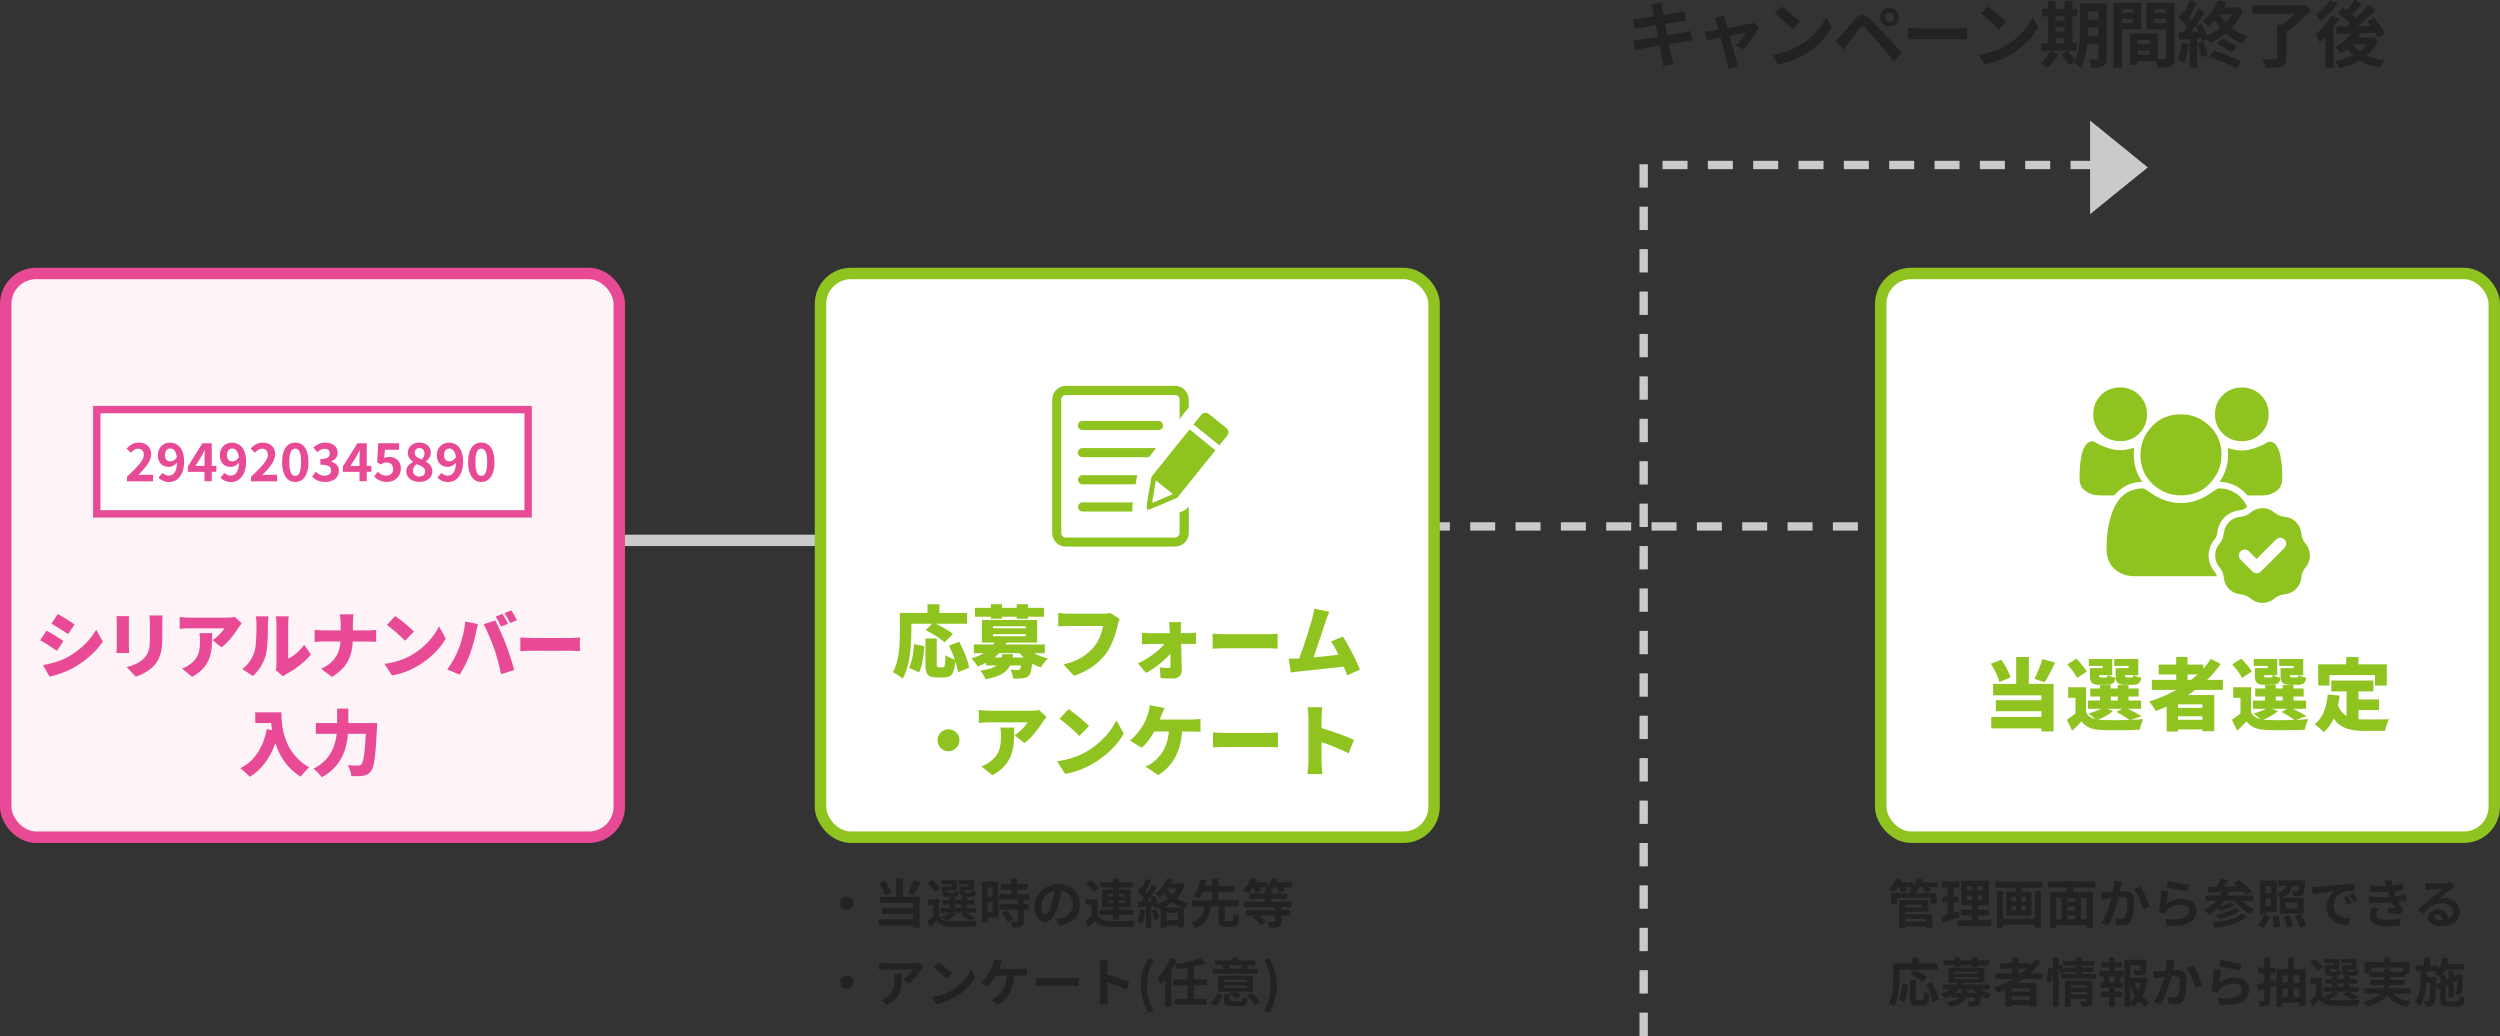 <?xml version="1.0" encoding="UTF-8"?>
<svg id="_レイヤー_2" data-name="レイヤー 2" xmlns="http://www.w3.org/2000/svg" viewBox="0 0 379.95 157.45">
  <rect x="0" y="0" width="379.95" height="157.45" fill="#333333" stroke="none"/>
  <defs>
    <style>
      .cls-1, .cls-2 {
        stroke: #e84a95;
      }

      .cls-1, .cls-2, .cls-3 {
        stroke-miterlimit: 10;
      }

      .cls-1, .cls-3 {
        fill: none;
        stroke-width: 1.74px;
      }

      .cls-4 {
        fill: #c9caca;
      }

      .cls-5, .cls-2, .cls-6 {
        fill: #fff;
      }

      .cls-7, .cls-8 {
        fill: #8fc320;
      }

      .cls-8, .cls-6 {
        fill-rule: evenodd;
      }

      .cls-9 {
        fill: #e84a95;
      }

      .cls-10 {
        fill: #fef4f8;
      }

      .cls-2 {
        stroke-width: 1.12px;
      }

      .cls-3 {
        stroke: #8fc320;
      }

      .cls-11 {
        fill: #222;
      }

      .cls-6 {
        stroke: #fff;
        stroke-linecap: round;
        stroke-linejoin: round;
        stroke-width: 2px;
      }
    </style>
  </defs>
  <g id="_レイヤー_1-2" data-name="レイヤー 1">
    <g>
      <path class="cls-4" d="M354.35,79.37h3.8v1.27h-3.8v-1.27Z"/>
      <path class="cls-4" d="M347.46,79.37h3.8v1.27h-3.8v-1.27Z"/>
      <path class="cls-4" d="M340.57,79.37h3.8v1.27h-3.8v-1.27Z"/>
      <path class="cls-4" d="M333.68,79.37h3.8v1.27h-3.8v-1.27Z"/>
      <path class="cls-4" d="M326.79,79.37h3.8v1.27h-3.8v-1.27Z"/>
      <path class="cls-4" d="M319.9,79.37h3.8v1.27h-3.8v-1.27Z"/>
      <path class="cls-4" d="M313.01,79.37h3.8v1.27h-3.8v-1.27Z"/>
      <path class="cls-4" d="M306.12,79.37h3.8v1.27h-3.8v-1.27Z"/>
      <path class="cls-4" d="M299.23,79.37h3.8v1.27h-3.8v-1.27Z"/>
      <path class="cls-4" d="M292.34,79.37h3.8v1.27h-3.8v-1.27Z"/>
      <path class="cls-4" d="M285.45,79.37h3.8v1.27h-3.8v-1.27Z"/>
      <path class="cls-4" d="M278.56,79.37h3.8v1.27h-3.8v-1.27Z"/>
      <path class="cls-4" d="M271.67,79.37h3.8v1.27h-3.8v-1.27Z"/>
      <path class="cls-4" d="M264.78,79.37h3.8v1.27h-3.8v-1.27Z"/>
      <path class="cls-4" d="M257.89,79.37h3.8v1.27h-3.8v-1.27Z"/>
      <path class="cls-4" d="M251,79.37h3.8v1.27h-3.8v-1.27Z"/>
      <path class="cls-4" d="M244.11,79.37h3.8v1.27h-3.8v-1.27Z"/>
      <path class="cls-4" d="M237.22,79.37h3.8v1.27h-3.8v-1.27Z"/>
      <path class="cls-4" d="M230.33,79.37h3.8v1.27h-3.8v-1.27Z"/>
      <path class="cls-4" d="M223.44,79.37h3.8v1.27h-3.8v-1.27Z"/>
      <path class="cls-4" d="M216.55,79.37h3.8v1.27h-3.8v-1.27Z"/>
    </g>
    <g>
      <path class="cls-4" d="M314.68,24.44h3.8v1.27h-3.8v-1.27Z"/>
      <path class="cls-4" d="M307.79,24.44h3.8v1.27h-3.8v-1.27Z"/>
      <path class="cls-4" d="M300.9,24.44h3.8v1.27h-3.8v-1.27Z"/>
      <path class="cls-4" d="M294.01,24.44h3.8v1.27h-3.8v-1.27Z"/>
      <path class="cls-4" d="M287.12,24.44h3.8v1.27h-3.8v-1.27Z"/>
      <path class="cls-4" d="M280.23,24.44h3.8v1.27h-3.8v-1.27Z"/>
      <path class="cls-4" d="M273.34,24.44h3.8v1.27h-3.8v-1.27Z"/>
      <path class="cls-4" d="M266.45,24.44h3.8v1.27h-3.8v-1.27Z"/>
      <path class="cls-4" d="M259.56,24.44h3.8v1.27h-3.8v-1.27Z"/>
      <path class="cls-4" d="M252.67,24.44h3.8v1.27h-3.8v-1.27Z"/>
    </g>
    <g>
      <path class="cls-4" d="M249.17,28.51v-3.55h1.27v3.55h-1.27Z"/>
      <path class="cls-4" d="M249.17,34.96v-3.55h1.27v3.55h-1.27Z"/>
      <path class="cls-4" d="M249.17,41.41v-3.55h1.27v3.55h-1.27Z"/>
      <path class="cls-4" d="M249.17,47.86v-3.55h1.27v3.55h-1.27Z"/>
      <path class="cls-4" d="M249.17,54.3v-3.55h1.27v3.55h-1.27Z"/>
      <path class="cls-4" d="M249.17,60.75v-3.55h1.27v3.55h-1.27Z"/>
      <path class="cls-4" d="M249.17,67.2v-3.55h1.27v3.55h-1.27Z"/>
      <path class="cls-4" d="M249.17,73.64v-3.55h1.27v3.55h-1.27Z"/>
      <path class="cls-4" d="M249.17,80.09v-3.55h1.27v3.55h-1.27Z"/>
      <path class="cls-4" d="M249.17,86.54v-3.55h1.27v3.55h-1.27Z"/>
      <path class="cls-4" d="M249.17,92.98v-3.55h1.27v3.55h-1.27Z"/>
      <path class="cls-4" d="M249.17,99.43v-3.55h1.27v3.55h-1.27Z"/>
      <path class="cls-4" d="M249.17,105.88v-3.55h1.27v3.55h-1.27Z"/>
      <path class="cls-4" d="M249.17,112.32v-3.55h1.27v3.55h-1.27Z"/>
      <path class="cls-4" d="M249.17,118.77v-3.55h1.27v3.55h-1.27Z"/>
      <path class="cls-4" d="M249.17,125.22v-3.55h1.27v3.55h-1.27Z"/>
      <path class="cls-4" d="M249.17,131.67v-3.55h1.27v3.55h-1.27Z"/>
      <path class="cls-4" d="M249.17,138.11v-3.55h1.27v3.55h-1.27Z"/>
      <path class="cls-4" d="M249.17,144.56v-3.55h1.27v3.55h-1.27Z"/>
      <path class="cls-4" d="M249.17,151v-3.55h1.27v3.55h-1.27Z"/>
      <path class="cls-4" d="M249.17,157.45v-3.55h1.27v3.55h-1.27Z"/>
    </g>
    <rect class="cls-4" x="116.9" y="42.38" width="1.73" height="79.5" transform="translate(199.89 -35.64) rotate(90)"/>
    <polygon class="cls-4" points="326.42 25.44 317.65 18.32 317.65 32.55 326.42 25.44"/>
    <g>
      <path class="cls-11" d="M129.72,137.26c0,.56-.46,1.02-1.02,1.02s-1.02-.46-1.02-1.02.46-1.02,1.02-1.02,1.02.46,1.02,1.02Z"/>
      <path class="cls-11" d="M134.5,136.02c-.15-.5-.54-1.28-.94-1.84l.87-.34c.42.55.81,1.29.98,1.8l-.92.38ZM137.23,136.29h2.54v4.71h-1.02v-.33h-5.18v-.94h5.18v-.83h-4.73v-.92h4.73v-.74h-5v-.95h2.42v-2.77h1.05v2.77ZM139.91,134.08c-.35.71-.76,1.47-1.1,1.97l-.83-.29c.31-.55.68-1.38.87-2l1.06.31Z"/>
      <path class="cls-11" d="M145.4,138.95c-.4.38-1.07.74-1.61.97.2.05.42.07.66.08.98.05,2.94.02,4.06-.07-.1.22-.24.63-.28.89-1.02.06-2.78.07-3.78.02-.96-.04-1.62-.27-2.1-.9-.3.32-.62.63-1,.98l-.45-.9c.29-.21.64-.47.94-.74v-1.77h-.82v-.87h1.7v2.56c.22.38.57.61,1.03.72-.16-.16-.48-.43-.67-.56.52-.16,1.08-.38,1.42-.64h-1.52v-.7h1.3v-.53h-1.07v-.7h1.07v-.42h.88v.42h.93v-.42h.9v.42h1.1v.7h-1.1v.53h1.34v.7h-1.56c.55.26,1.18.61,1.54.86l-.97.35c-.3-.25-.86-.62-1.39-.87l.61-.34h-1.86l.7.24ZM142.03,135.56c-.18-.39-.66-.97-1.06-1.37l.75-.48c.42.38.92.92,1.12,1.32l-.81.53ZM144.6,134.37h-1.51v-.6h2.31v1.54h-1.42v.17c0,.17.03.2.24.2h.62c.16,0,.19-.05.22-.31.14.1.44.2.66.24-.08.54-.3.7-.78.7h-.84c-.7,0-.9-.18-.9-.82v-.78h1.4v-.34ZM145.16,138h.93v-.53h-.93v.53ZM147.22,134.37h-1.55v-.6h2.36v1.54h-1.43v.16c0,.18.04.21.24.21h.65c.16,0,.19-.05.22-.32.14.1.46.2.66.24-.08.55-.29.7-.79.7h-.86c-.72,0-.9-.18-.9-.82v-.78h1.4v-.34Z"/>
      <path class="cls-11" d="M151.72,139.45h-1.62v.7h-.88v-6.14h2.5v5.44ZM150.1,134.86v1.41h.74v-1.41h-.74ZM150.84,138.6v-1.5h-.74v1.5h.74ZM155.6,136.73v.69h.77v.82h-.77v1.74c0,.46-.09.7-.4.84-.31.14-.74.16-1.34.16-.03-.26-.18-.64-.3-.9.38.02.83.02.95.02.13,0,.17-.03.17-.14v-1.72h-2.81v-.82h2.81v-.69h-2.82v-.83h1.81v-.7h-1.54v-.83h1.54v-.84h.94v.84h1.6v.83h-1.6v.7h1.82v.83h-.82ZM152.96,138.34c.37.39.8.92.97,1.31l-.82.47c-.14-.37-.55-.94-.91-1.34l.76-.44Z"/>
      <path class="cls-11" d="M161.07,140.68l-.6-.95c.3-.03.53-.08.74-.13,1.02-.24,1.82-.98,1.82-2.14,0-1.1-.6-1.93-1.68-2.11-.11.68-.25,1.42-.48,2.17-.48,1.62-1.17,2.61-2.04,2.61s-1.62-.97-1.62-2.33c0-1.85,1.6-3.42,3.67-3.42s3.23,1.38,3.23,3.12-1.03,2.88-3.05,3.19ZM158.87,138.88c.34,0,.65-.5.98-1.58.18-.59.34-1.27.42-1.93-1.32.27-2.03,1.44-2.03,2.32,0,.81.32,1.2.63,1.2Z"/>
      <path class="cls-11" d="M166.83,139.18c.31.54.87.76,1.69.79.96.04,2.85.02,3.95-.07-.11.22-.25.66-.3.93-.99.05-2.69.06-3.66.02-.95-.04-1.59-.27-2.07-.89-.32.31-.65.62-1.06.96l-.45-.94c.31-.2.67-.46.99-.74v-1.74h-.9v-.87h1.8v2.55ZM166.26,135.6c-.22-.39-.75-.94-1.2-1.33l.73-.54c.45.36,1,.89,1.26,1.27l-.78.6ZM169.17,139.04h-2.09v-.78h2.09v-.35h-1.67v-2.72h1.67v-.33h-1.99v-.77h1.99v-.57h.93v.57h2.09v.77h-2.09v.33h1.74v2.72h-1.74v.35h2.19v.78h-2.19v.74h-.93v-.74ZM168.36,136.25h.81v-.38h-.81v.38ZM169.17,137.26v-.4h-.81v.4h.81ZM170.1,135.86v.38h.83v-.38h-.83ZM170.93,136.86h-.83v.4h.83v-.4Z"/>
      <path class="cls-11" d="M174.05,138.34c-.08.75-.25,1.55-.48,2.06-.17-.1-.52-.27-.73-.34.23-.47.36-1.18.42-1.85l.78.14ZM180.09,134.52c-.3.76-.72,1.42-1.23,1.98.53.36,1.12.66,1.72.86-.21.17-.47.53-.61.76h-.02s0,2.85,0,2.85h-.93v-.3h-1.74v.33h-.88v-2.81l-.14.06c-.05-.1-.14-.25-.25-.38l-.53.24c-.02-.12-.06-.26-.1-.4l-.41.03v3.27h-.82v-3.21l-1.16.07-.08-.82.58-.02c.12-.15.25-.33.38-.51-.23-.34-.62-.77-.94-1.09l.46-.65c.06.05.12.1.18.16.22-.44.45-.97.58-1.39l.82.3c-.29.54-.61,1.16-.9,1.61.1.11.19.22.27.32.27-.45.53-.9.71-1.29l.78.36c-.44.7-.99,1.5-1.5,2.15l.77-.03c-.09-.2-.18-.4-.28-.58l.63-.26c.22.39.44.86.58,1.25.54-.22,1.05-.5,1.5-.84-.23-.24-.46-.48-.66-.74-.2.22-.42.42-.66.62-.14-.19-.44-.5-.64-.62.88-.65,1.46-1.5,1.74-2.25l.93.14c-.08.18-.17.38-.27.56h1.38l.14-.04.59.32ZM175.68,138.14c.2.46.41,1.04.5,1.44l-.7.26c-.07-.4-.28-1.02-.46-1.49l.67-.21ZM179.56,137.93c-.47-.22-.93-.5-1.35-.83-.39.33-.82.61-1.25.83h2.61ZM179.03,139.85v-1.1h-1.74v1.1h1.74ZM177.43,135.13c.2.29.46.57.75.83.26-.28.5-.59.69-.92h-1.38l-.06.09Z"/>
      <path class="cls-11" d="M187.15,139.98c.24,0,.29-.15.32-1.09.19.16.61.32.86.38-.1,1.26-.35,1.61-1.1,1.61h-.93c-.9,0-1.1-.3-1.1-1.2v-1.94h-1.17c-.18,1.42-.58,2.61-2.42,3.31-.11-.26-.38-.64-.59-.84,1.59-.52,1.9-1.42,2.02-2.47h-1.89v-.92h3.06v-1.29h-1.38c-.18.41-.39.79-.62,1.09-.22-.14-.62-.33-.84-.42.52-.66.9-1.73,1.06-2.55l.98.19c-.07.25-.15.5-.24.78h1.03v-1.08h.97v1.08h2.46v.91h-2.46v1.29h3.08v.92h-2.09v1.94c0,.26.04.3.29.3h.7Z"/>
      <path class="cls-11" d="M194.75,137.86v.48h1.35v.8h-1.35v.86c0,.47-.1.7-.44.84-.33.14-.79.14-1.38.14-.06-.27-.22-.64-.34-.89.41.02.89.02,1.02.02s.17-.03.17-.13v-.85h-2.38c.38.29.77.65.97.93l-.74.59c-.22-.36-.74-.86-1.21-1.2l.42-.32h-1.47v-.8h4.4v-.48h-4.7v-.81h3.13v-.46h-2.32v-.78h2.32v-.38h.48c-.17-.1-.34-.22-.46-.28.1-.08.2-.18.29-.27h-1.07c.1.18.19.37.24.5l-.82.34c-.06-.22-.22-.55-.37-.84h-.08c-.24.35-.5.66-.74.91-.18-.15-.58-.42-.79-.53.52-.43.99-1.12,1.27-1.8l.91.24c-.06.14-.12.26-.19.4h1.75v.65c.32-.37.58-.83.74-1.29l.91.23c-.04.13-.1.27-.17.41h2.21v.78h-1.33c.13.18.24.37.3.5l-.82.34c-.09-.22-.29-.56-.5-.85h-.31c-.15.23-.3.44-.47.62v.32h2.42v.78h-2.42v.46h3.16v.81h-1.59Z"/>
      <path class="cls-11" d="M129.72,149.26c0,.56-.46,1.02-1.02,1.02s-1.02-.46-1.02-1.02.46-1.02,1.02-1.02,1.02.46,1.02,1.02Z"/>
      <path class="cls-11" d="M140.03,147.3c-.38.62-1.14,1.63-1.92,2.19l-.83-.66c.64-.39,1.26-1.09,1.47-1.49h-4.17c-.34,0-.6.02-.98.06v-1.11c.3.05.64.08.98.08h4.31c.22,0,.66-.02.82-.07l.63.59c-.09.1-.24.3-.31.42ZM134.86,152.75l-.94-.76c.26-.09.54-.22.84-.44,1.02-.7,1.21-1.55,1.21-2.86,0-.25-.02-.46-.06-.72h1.16c0,1.98-.04,3.61-2.21,4.78Z"/>
      <path class="cls-11" d="M144.69,150.5c1.37-.81,2.41-2.03,2.91-3.11l.62,1.13c-.61,1.08-1.67,2.18-2.96,2.96-.81.49-1.84.94-2.97,1.13l-.67-1.06c1.25-.18,2.29-.58,3.06-1.05ZM144.69,147.92l-.82.83c-.42-.45-1.42-1.32-2-1.73l.75-.8c.56.38,1.6,1.21,2.06,1.7Z"/>
      <path class="cls-11" d="M152.03,146.69c-.06.17-.14.38-.22.58h3.45c.21,0,.57,0,.83-.06v1.09c-.3-.03-.65-.03-.83-.03h-1.12c-.14,2.12-.98,3.55-2.42,4.46l-1.08-.73c.29-.11.57-.28.76-.44.84-.64,1.5-1.62,1.63-3.29h-1.69c-.32.58-.82,1.26-1.29,1.68l-1-.61c.57-.42,1.08-1.14,1.38-1.65.22-.37.37-.78.46-1.09.1-.26.15-.58.17-.82l1.24.25c-.1.2-.2.48-.26.65Z"/>
      <path class="cls-11" d="M158.72,148.65h4.29c.38,0,.73-.03.94-.05v1.25c-.19,0-.6-.04-.94-.04h-4.29c-.46,0-.99.02-1.29.04v-1.25c.29.02.87.05,1.29.05Z"/>
      <path class="cls-11" d="M167.21,146.93c0-.28-.02-.68-.08-.96h1.25c-.03.28-.07.63-.07.96v1.18c1.07.31,2.61.88,3.34,1.24l-.46,1.1c-.82-.43-2.02-.9-2.89-1.19v2.26c0,.23.04.79.07,1.12h-1.25c.05-.32.08-.8.08-1.12v-4.6Z"/>
      <path class="cls-11" d="M173.38,149.77c0-1.59.44-2.9,1.19-4.13l.74.31c-.67,1.17-.98,2.52-.98,3.82s.3,2.66.98,3.83l-.74.31c-.75-1.24-1.19-2.54-1.19-4.14Z"/>
      <path class="cls-11" d="M181.42,149.76v2.05h1.92v.91h-4.73v-.91h1.85v-2.05h-2.17v-.92h2.17v-1.78c-.56.1-1.13.17-1.66.23-.04-.23-.17-.57-.27-.79-.14.33-.31.65-.5.96v5.52h-.95v-4.09c-.22.27-.42.52-.65.74-.1-.23-.39-.76-.56-1,.8-.74,1.56-1.9,2-3.08l.94.29c-.09.22-.18.42-.28.64,1.44-.18,3.01-.49,4.01-.85l.7.8c-.54.18-1.16.34-1.81.46v1.95h2v.92h-2Z"/>
      <path class="cls-11" d="M183.96,152.33c.5-.31.86-.82,1.05-1.35l.8.28c-.22.61-.54,1.2-1.1,1.58l-.74-.5ZM191.19,147.97h-6.92v-.74h1.71c-.05-.17-.13-.37-.2-.54h.04s-1.16,0-1.16,0v-.74h2.58v-.42h.94v.42h2.58v.74h-1.13l.12.02c-.12.2-.23.38-.34.52h1.77v.74ZM188.47,152.15c.3,0,.34-.09.38-.66.18.13.56.26.81.3-.1.89-.36,1.11-1.1,1.11h-1.29c-1.01,0-1.26-.23-1.26-.99v-.84h.86l-.1-.04.33-.32h-2v-2.42h5.3v2.42h-2.6c.32.15.63.34.83.49l-.58.59c-.24-.22-.7-.5-1.13-.69v.8c0,.22.06.24.42.24h1.1ZM186.02,149.23h3.45v-.35h-3.45v.35ZM186.02,150.13h3.45v-.36h-3.45v.36ZM186.74,146.69c.08.18.15.38.19.52l-.1.02h1.78l-.11-.02c.07-.15.17-.35.23-.52h-1.98ZM190.17,150.88c.49.41,1.06.99,1.3,1.45l-.78.46c-.22-.42-.77-1.06-1.26-1.5l.74-.41Z"/>
      <path class="cls-11" d="M192.14,153.6c.67-1.17.98-2.51.98-3.83s-.3-2.66-.98-3.82l.73-.31c.76,1.23,1.2,2.54,1.2,4.13s-.44,2.9-1.2,4.14l-.73-.31Z"/>
    </g>
    <g>
      <path class="cls-11" d="M294.51,134.83h-1.32c.14.19.26.38.34.54l-.88.25c-.09-.21-.29-.52-.48-.78h-.46c-.14.18-.3.34-.44.49v.43h3.06v1.58h-.93v-.87h-5.09v.87h-.9v-1.58h2.94v-.56h.35c-.14-.08-.3-.15-.4-.2.06-.05.14-.1.2-.16h-.94c.11.19.21.38.26.53l-.86.24c-.06-.2-.21-.5-.37-.77h-.13c-.21.29-.43.56-.64.77-.18-.15-.56-.41-.78-.51.48-.4.94-1.02,1.17-1.62l.89.24c-.06.13-.12.26-.18.38h1.77v.54c.32-.33.59-.74.76-1.16l.9.22c-.06.14-.12.27-.19.41h2.32v.74ZM289.56,138.94h4.11v2.06h-.94v-.22h-3.17v.22h-.91v-4.21h4.41v1.78h-3.5v.37ZM289.56,137.48v.42h2.56v-.42h-2.56ZM289.56,139.64v.45h3.17v-.45h-3.17Z"/>
      <path class="cls-11" d="M297.86,139.4c-.88.31-1.84.62-2.61.86l-.22-.97c.28-.07.61-.16.98-.26v-1.88h-.81v-.87h.81v-1.41h-.88v-.89h2.64v.89h-.86v1.41h.72v.87h-.72v1.6c.26-.08.53-.16.78-.25l.16.9ZM302.61,139.88v.86h-5.14v-.86h2.21v-.76h-1.66v-.86h1.66v-.69h-1.6v-3.72h4.17v3.72h-1.61v.69h1.69v.86h-1.69v.76h1.97ZM298.93,135.34h.82v-.67h-.82v.67ZM298.93,136.77h.82v-.69h-.82v.69ZM301.35,134.67h-.79v.67h.79v-.67ZM301.35,136.09h-.79v.69h.79v-.69Z"/>
      <path class="cls-11" d="M310.41,134.01v.89h-3.13v.64h1.46v3.62h-3.81v-3.62h1.4v-.64h-3.07v-.89h7.16ZM309.25,135.42h.92v5.57h-.92v-.46h-4.83v.47h-.93v-5.57h.93v4.21h4.83v-4.21ZM305.7,136.98h.7v-.67h-.7v.67ZM305.7,138.38h.7v-.68h-.7v.68ZM307.91,136.31h-.7v.67h.7v-.67ZM307.91,137.7h-.7v.68h.7v-.68Z"/>
      <path class="cls-11" d="M315.25,134.88c-.07.25-.15.49-.22.72h3.04v5.4h-.97v-.41h-4.61v.41h-.92v-5.4h2.46c.05-.23.1-.48.13-.72h-2.92v-.9h7.2v.9h-3.19ZM312.49,139.72h.82v-3.24h-.82v3.24ZM315.39,136.48h-1.22v.55h1.22v-.55ZM315.39,137.77h-1.22v.61h1.22v-.61ZM314.17,139.72h1.22v-.59h-1.22v.59ZM317.11,136.48h-.86v3.24h.86v-3.24Z"/>
      <path class="cls-11" d="M322.38,134.65c-.06.24-.11.54-.17.82.26-.02.5-.03.67-.03.85,0,1.45.38,1.45,1.53,0,.94-.11,2.24-.46,2.93-.26.56-.71.74-1.31.74-.31,0-.69-.06-.96-.11l-.18-1.06c.31.09.77.17.98.17.26,0,.47-.08.6-.34.22-.46.32-1.42.32-2.21,0-.64-.27-.73-.78-.73-.13,0-.33.02-.55.03-.3,1.21-.9,3.11-1.63,4.29l-1.04-.42c.78-1.05,1.33-2.66,1.62-3.76-.29.03-.54.06-.69.08-.22.04-.65.1-.89.14l-.1-1.09c.29.02.56,0,.86,0,.25,0,.62-.03,1.03-.06.11-.61.18-1.19.17-1.7l1.19.12c-.05.21-.1.46-.14.66ZM326.68,137.71l-1.01.47c-.21-.89-.78-2.33-1.34-3.04l.95-.41c.5.69,1.17,2.21,1.41,2.97Z"/>
      <path class="cls-11" d="M329.25,137.34c.73-.53,1.52-.76,2.36-.76,1.4,0,2.21.86,2.21,1.83,0,1.46-1.15,2.57-4.48,2.29l-.3-1.05c2.4.33,3.67-.26,3.67-1.27,0-.52-.5-.9-1.19-.9-.9,0-1.72.34-2.22.94-.14.18-.22.3-.3.46l-.92-.23c.16-.78.34-2.35.4-3.34l1.07.15c-.1.44-.25,1.42-.3,1.87ZM332.7,134.49l-.24.98c-.81-.1-2.59-.48-3.21-.64l.26-.96c.76.24,2.5.54,3.2.62Z"/>
      <path class="cls-11" d="M340.73,136.89c.51.54,1.2,1.02,1.9,1.29-.21.18-.47.52-.62.75-.9-.43-1.77-1.19-2.36-2.04h-1.62c-.22.31-.45.61-.71.87.61-.16,1.25-.38,1.63-.62l.74.35c-.62.44-1.56.76-2.34.94-.09-.1-.21-.25-.33-.37-.42.37-.88.68-1.38.94-.14-.2-.49-.57-.7-.74.77-.32,1.42-.78,1.93-1.37h-1.65v-.8h2.21c.09-.16.17-.34.25-.51-.78.03-1.5.06-2.09.07l-.1-.85c.4,0,.86-.02,1.37-.02.27-.39.54-.87.71-1.25l1.05.26c-.22.32-.47.66-.71.97.71-.02,1.46-.04,2.21-.06-.19-.17-.38-.32-.57-.46l.75-.44c.66.48,1.51,1.19,1.93,1.7l-.82.49c-.12-.16-.28-.34-.47-.53-.74.03-1.5.06-2.21.09-.07.19-.15.38-.24.55h3.97v.8h-1.73ZM341.48,139.24c-1.04,1.06-2.81,1.53-4.83,1.77-.09-.24-.26-.57-.44-.78,1.85-.16,3.58-.55,4.43-1.38l.84.38ZM340.44,138.38c-.78.62-2.02,1.05-3.19,1.29-.1-.21-.31-.5-.5-.67,1.06-.18,2.31-.53,2.94-.98l.75.36Z"/>
      <path class="cls-11" d="M343.11,140.64c.33-.39.74-1.06.98-1.65l.92.26c-.26.61-.65,1.32-.98,1.79l-.92-.4ZM344.37,138.92h-.9v-5.08h2.54v1.97c.9-.25,1.22-.63,1.37-1.17h-1.14v-.83h4.12s0,.21-.02.32c-.06,1.09-.14,1.59-.32,1.79-.15.17-.34.23-.55.26-.2.02-.56.03-.92.02-.02-.24-.1-.55-.23-.76.3.02.57.03.7.03.11,0,.18-.02.24-.08.07-.07.12-.29.16-.74h-1.1c-.17.83-.55,1.42-1.62,1.8h3.42v2.38h-3.63v-2.32h-.02c-.08-.19-.27-.48-.46-.66v2.7h-1.65v.38ZM344.37,134.66v1.04h.78v-1.04h-.78ZM345.14,137.69v-1.16h-.78v1.16h.78ZM346.3,139.19c.1.53.2,1.21.21,1.63l-.93.14c0-.42-.06-1.13-.15-1.67l.88-.1ZM348,139.12c.2.51.4,1.18.47,1.62l-.95.19c-.05-.42-.23-1.12-.42-1.66l.9-.16ZM347.38,138.05h1.79v-.86h-1.79v.86ZM349.62,138.93c.33.51.74,1.21.93,1.67l-.92.39c-.16-.45-.54-1.18-.87-1.73l.86-.34Z"/>
      <path class="cls-11" d="M352.17,134.77c.67-.06,1.99-.18,3.45-.3.82-.07,1.69-.12,2.26-.14v1.02c-.42,0-1.11,0-1.54.11-.97.26-1.7,1.29-1.7,2.24,0,1.32,1.23,1.79,2.59,1.86l-.38,1.09c-1.68-.11-3.26-1.01-3.26-2.74,0-1.15.65-2.06,1.19-2.47-.75.08-2.38.26-3.31.46l-.1-1.1c.32,0,.63-.02.78-.04ZM357.39,137.23l-.61.27c-.2-.44-.37-.75-.62-1.11l.59-.25c.2.29.49.78.64,1.09ZM358.32,136.84l-.6.29c-.22-.43-.4-.73-.66-1.08l.58-.27c.2.28.5.75.67,1.06Z"/>
      <path class="cls-11" d="M363.16,136.3c-.04-.1-.07-.19-.1-.28-.06-.18-.11-.33-.16-.47-.75.04-1.69.02-2.69-.07l-.06-.92c.95.11,1.77.14,2.5.12-.08-.26-.16-.51-.26-.79l1.07-.12c.04.29.09.57.14.84.55-.07,1.06-.18,1.58-.34l.13.92c-.44.12-.94.22-1.47.3.04.13.08.26.12.38.04.11.09.23.14.36.66-.08,1.13-.22,1.53-.32l.16.94c-.37.1-.8.18-1.28.25.14.26.27.5.42.71.1.15.22.27.36.41l-.49.74c-.45-.09-1.31-.19-1.9-.26l.08-.76c.34.03.77.07,1.01.1-.17-.28-.32-.56-.45-.83-.98.06-2.27.06-3.48,0l-.06-.94c1.19.11,2.27.12,3.16.06ZM361.18,138.98c0,.59.56.83,1.62.83.76,0,1.44-.06,2.01-.18l-.06,1.02c-.56.1-1.29.15-1.94.15-1.6,0-2.59-.47-2.61-1.62-.02-.51.16-.9.34-1.29l.99.19c-.19.26-.35.54-.35.89Z"/>
      <path class="cls-11" d="M369.32,134.25c.42,0,2.13-.03,2.59-.07.33-.03.51-.06.61-.09l.52.71c-.18.12-.38.23-.56.37-.43.3-1.27,1.01-1.78,1.41.26-.06.5-.09.76-.09,1.36,0,2.39.85,2.39,2.02,0,1.26-.96,2.26-2.89,2.26-1.11,0-1.95-.51-1.95-1.31,0-.65.58-1.25,1.43-1.25.99,0,1.59.61,1.7,1.37.44-.23.66-.6.66-1.09,0-.72-.72-1.21-1.66-1.21-1.22,0-2.02.65-2.88,1.62l-.73-.75c.57-.46,1.54-1.27,2.01-1.66.45-.37,1.28-1.04,1.67-1.38-.41,0-1.51.06-1.93.08-.22.02-.47.04-.66.06l-.03-1.04c.22.03.5.04.73.04ZM370.76,139.85c.17,0,.32,0,.46-.02-.05-.52-.34-.86-.78-.86-.3,0-.5.18-.5.38,0,.3.33.5.81.5Z"/>
      <path class="cls-11" d="M288.69,148.47c0,1.29-.12,3.26-.84,4.51-.18-.16-.6-.43-.82-.54.66-1.14.71-2.82.71-3.97v-2.01h2.85v-.92h.99v.92h2.89v.9h-5.77v1.11ZM288.54,151.92c.34-.61.5-1.54.58-2.42l.86.18c-.09.92-.23,1.98-.59,2.62l-.85-.38ZM292.11,152c.24,0,.29-.18.32-1.29.2.17.59.32.84.38-.09,1.37-.33,1.75-1.07,1.75h-.89c-.85,0-1.05-.28-1.05-1.17v-2.79h.94v2.78c0,.29.03.33.26.33h.65ZM292.2,149.25c-.38-.38-1.22-.91-1.88-1.25l.63-.62c.64.3,1.5.78,1.93,1.16l-.69.71ZM293.6,149.29c.47.83.94,1.89,1.06,2.62l-.94.38c-.1-.71-.52-1.82-.98-2.67l.85-.33Z"/>
      <path class="cls-11" d="M301.06,150.38c.46.29,1.03.54,1.62.67-.2.18-.47.52-.61.76-.33-.11-.66-.26-.97-.45-.07.78-.17,1.16-.34,1.34-.17.15-.35.21-.58.23-.21.02-.58.02-.96,0-.02-.23-.1-.54-.23-.74.32.03.63.04.77.04.12,0,.19-.02.26-.07.07-.07.13-.24.17-.58h-1.37c-.34.7-1.01,1.15-2.46,1.44-.08-.22-.3-.55-.46-.73.98-.15,1.54-.38,1.85-.71h-1.28v-.27c-.28.14-.59.28-.92.4-.1-.22-.36-.54-.54-.67.62-.18,1.1-.41,1.5-.67h-1.25v-.74h2.04c.07-.1.14-.19.19-.29h-1.37v-2.25h5.47v2.25h-3.12c-.05.1-.1.19-.15.29h4.09v.74h-1.35ZM297.04,146.7h-1.68v-.75h1.68v-.42h.93v.42h1.71v-.42h.94v.42h1.69v.75h-1.69v.28h-.94v-.28h-1.71v.28h-.93v-.28ZM297.03,147.97h3.6v-.31h-3.6v.31ZM297.03,148.81h3.6v-.32h-3.6v.32ZM299.11,150.5c-.02.14-.04.28-.07.42h1.42c-.21-.17-.39-.34-.56-.54h-2.14c-.18.19-.38.37-.62.54h.98c.03-.13.06-.26.08-.42h.91Z"/>
      <path class="cls-11" d="M307.53,148.78c-.31.22-.62.43-.94.64h2.91v3.55h-1v-.21h-2.75v.24h-.95v-2.61c-.4.18-.82.35-1.22.5-.11-.21-.4-.59-.58-.78,1.05-.33,2.05-.78,2.97-1.33h-2.72v-.84h2.57v-.73h-1.88v-.82h1.88v-.86h.94v.86h1.74v.39c.3-.33.58-.66.82-1.01l.82.42c-.46.63-.99,1.22-1.58,1.76h1.86v.84h-2.88ZM308.5,150.2h-2.75v.51h2.75v-.51ZM308.5,151.97v-.54h-2.75v.54h2.75ZM306.76,147.94h.44c.3-.23.59-.47.86-.73h-1.3v.73Z"/>
      <path class="cls-11" d="M310.99,149.19c.17-.54.29-1.44.33-2.09l.67.09c-.02.66-.14,1.62-.31,2.23l-.69-.23ZM318.54,148.05v.68h-5.24v-.68h2.12v-.34h-1.66l.02.04-.62.3c-.06-.23-.17-.57-.3-.88v5.81h-.86v-7.46h.86v1.28l.46-.19c.17.34.35.79.45,1.09v-.63h1.66v-.32h-1.87v-.68h1.87v-.54h.94v.54h1.93v.68h-1.93v.32h1.72v.64h-1.72v.34h2.17ZM318,152.08c0,.42-.08.64-.37.77-.28.14-.68.14-1.23.14-.03-.23-.14-.58-.26-.81.33.02.7.02.81.02.11,0,.15-.03.15-.13v-.26h-2.39v1.2h-.88v-3.97h4.17v3.05ZM314.72,149.73v.38h2.39v-.38h-2.39ZM317.11,151.15v-.37h-2.39v.37h2.39Z"/>
      <path class="cls-11" d="M321.4,147.57h1.34v.8h-.66l.31.08c-.14.3-.26.61-.37.85h.6v.8h-1.22v.62h1.13v.8h-1.13v1.46h-.88v-1.46h-1.19v-.8h1.19v-.62h-1.26v-.8h.6c-.05-.26-.15-.59-.26-.86l.29-.07h-.79v-.8h1.42v-.55h-1.14v-.78h1.14v-.7h.88v.7h1.04v.78h-1.04v.55ZM321.28,149.23c.1-.24.22-.58.29-.86h-1.21c.14.29.25.63.28.86l-.26.07h1.16l-.26-.07ZM326.4,148.77c-.15.97-.43,1.86-.84,2.61.33.36.7.66,1.11.87-.21.18-.48.51-.62.75-.38-.22-.7-.51-1-.85-.26.33-.54.62-.87.86-.1-.16-.27-.34-.44-.5v.47h-.86v-7.12h3.33v1.5c0,.41-.09.64-.4.77-.3.13-.74.14-1.32.14-.04-.26-.16-.58-.27-.82.39.02.83.02.95.02.12,0,.16-.03.16-.12v-.66h-1.59v1.91h1.93l.16-.04.57.2ZM323.74,152.23c.29-.23.54-.5.77-.82-.31-.51-.57-1.1-.77-1.73v2.54ZM324.41,149.36c.14.44.34.86.57,1.24.18-.38.33-.81.42-1.24h-.99Z"/>
      <path class="cls-11" d="M330.38,146.65c-.06.24-.11.54-.17.82.26-.02.5-.03.67-.03.85,0,1.45.38,1.45,1.53,0,.94-.11,2.24-.46,2.93-.26.56-.71.74-1.31.74-.31,0-.69-.06-.96-.11l-.18-1.06c.31.09.77.17.98.17.26,0,.47-.08.6-.34.22-.46.32-1.42.32-2.21,0-.64-.27-.73-.78-.73-.13,0-.33.02-.55.03-.3,1.21-.9,3.11-1.63,4.29l-1.04-.42c.78-1.05,1.33-2.66,1.62-3.76-.29.03-.54.06-.69.08-.22.04-.65.1-.89.14l-.1-1.09c.29.02.56,0,.86,0,.25,0,.62-.03,1.03-.06.11-.61.18-1.19.17-1.7l1.19.12c-.05.21-.1.46-.14.66ZM334.68,149.71l-1.01.47c-.21-.89-.78-2.33-1.34-3.04l.95-.41c.5.69,1.17,2.21,1.41,2.97Z"/>
      <path class="cls-11" d="M337.25,149.34c.73-.53,1.52-.76,2.36-.76,1.4,0,2.21.86,2.21,1.83,0,1.46-1.15,2.57-4.48,2.29l-.3-1.05c2.4.33,3.67-.26,3.67-1.27,0-.52-.5-.9-1.19-.9-.9,0-1.72.34-2.22.94-.14.18-.22.3-.3.46l-.92-.23c.16-.78.34-2.35.4-3.34l1.07.15c-.1.44-.25,1.42-.3,1.87ZM340.7,146.49l-.24.98c-.81-.1-2.59-.48-3.21-.64l.26-.96c.76.24,2.5.54,3.2.62Z"/>
      <path class="cls-11" d="M345.88,149.8l-.86.24v1.96c0,.46-.08.69-.34.82-.26.15-.65.18-1.2.18-.02-.25-.15-.62-.26-.86.31.02.63.02.74.02.11,0,.15-.04.15-.15v-1.7c-.3.08-.58.14-.85.22l-.24-.9c.31-.06.69-.15,1.09-.25v-1.44h-.96v-.89h.96v-1.5h.92v1.5h.77v.89h-.77v1.21l.74-.19.12.86ZM350.4,147.3v5.62h-.94v-.52h-2.58v.58h-.91v-5.68h1.73v-1.77h.9v1.77h1.82ZM346.88,148.21v1.16h.82v-1.16h-.82ZM346.88,151.49h.82v-1.24h-.82v1.24ZM348.59,148.21v1.16h.87v-1.16h-.87ZM349.46,151.49v-1.24h-.87v1.24h.87Z"/>
      <path class="cls-11" d="M355.53,150.95c-.4.38-1.07.74-1.61.97.2.05.42.07.66.08.98.05,2.94.02,4.06-.07-.1.22-.24.63-.28.89-1.02.06-2.78.07-3.78.02-.96-.04-1.62-.27-2.09-.9-.3.32-.62.63-1,.98l-.45-.9c.29-.21.64-.47.94-.74v-1.77h-.82v-.87h1.7v2.56c.22.38.57.61,1.03.72-.16-.16-.48-.43-.67-.56.52-.16,1.08-.38,1.42-.64h-1.52v-.7h1.3v-.53h-1.07v-.7h1.07v-.42h.88v.42h.93v-.42h.9v.42h1.09v.7h-1.09v.53h1.34v.7h-1.56c.55.26,1.18.61,1.54.86l-.97.35c-.3-.25-.86-.62-1.39-.87l.61-.34h-1.86l.7.24ZM352.16,147.56c-.18-.39-.66-.97-1.06-1.37l.75-.48c.42.38.92.92,1.12,1.32l-.81.53ZM354.73,146.37h-1.51v-.6h2.31v1.54h-1.42v.17c0,.17.03.2.24.2h.62c.16,0,.19-.05.22-.31.14.1.44.2.66.24-.08.54-.3.7-.78.7h-.84c-.7,0-.9-.18-.9-.82v-.78h1.4v-.34ZM355.29,150h.93v-.53h-.93v.53ZM357.35,146.37h-1.55v-.6h2.36v1.54h-1.43v.16c0,.18.04.21.24.21h.65c.16,0,.19-.05.22-.32.14.1.46.2.66.24-.08.55-.29.7-.79.7h-.86c-.72,0-.9-.18-.9-.82v-.78h1.4v-.34Z"/>
      <path class="cls-11" d="M363.72,151.04c.57.64,1.46,1.01,2.73,1.14-.19.2-.44.58-.56.83-1.52-.24-2.47-.81-3.1-1.8-.47.71-1.36,1.34-2.99,1.78-.11-.21-.38-.57-.59-.77,1.34-.3,2.11-.72,2.55-1.19h-2.41v-.82h2.87c.04-.17.06-.34.08-.5h-2.05v-.77h2.05v-.48h-2.18v-.53h-.71v-1.7h2.92v-.7h.98v.7h2.93v1.7h-.64v.53h-2.33v.48h2.17v.77h-2.18c0,.17-.02.34-.06.5h3.16v.82h-2.62ZM362.31,147.69v-.46h.95v.46h1.99v-.63h-4.89v.63h1.95Z"/>
      <path class="cls-11" d="M373.4,152.18c.31,0,.38-.14.42-.84.19.14.54.27.77.33-.1,1-.34,1.3-1.12,1.3h-1.4c-.94,0-1.2-.26-1.2-1.17v-1.54l-.33.15-.33-.78c-.03,1.96-.09,2.73-.27,2.98-.14.21-.3.29-.51.33-.2.05-.5.04-.82.04-.02-.26-.1-.62-.23-.85.25.03.47.03.58.03s.17-.02.23-.13c.1-.16.15-.83.18-2.71h-.62c-.11,1.44-.37,2.74-1.03,3.65-.15-.22-.45-.51-.68-.66.79-1.09.86-2.85.89-4.7h-.77v-.88h1.22v-1.21h.91v1.21h1.25v.6c.33-.52.57-1.16.71-1.82l.94.18c-.06.28-.15.56-.24.83h2.51v.86h-2.87c-.14.28-.29.54-.46.78h.58v.77l.43-.2v-1.14h.79v.78l.58-.26.03-.02.14-.1.59.21-.03.13c0,1.14,0,1.95-.03,2.19-.02.29-.13.46-.34.55-.19.08-.45.09-.66.09-.02-.22-.08-.52-.17-.7.1,0,.21,0,.27,0s.1-.02.11-.12c.02-.07.02-.51.02-1.27l-.51.24v2.23h-.79v-1.86l-.43.2v1.93c0,.33.06.38.46.38h1.23ZM370.88,149.33v-.83l-.07.08c-.15-.18-.5-.53-.71-.67.09-.09.18-.18.26-.29h-1.53c0,.29-.02.58-.02.86h1.44v.36l-.02.8.66-.3Z"/>
    </g>
    <g>
      <path class="cls-11" d="M250.96.66l1.55-.25c.03.22.07.59.12.86.02.15.09.52.18,1.01.94-.15,1.77-.29,2.17-.36.35-.07.77-.15,1.03-.23l.26,1.44c-.24.02-.68.09-1.01.13-.45.08-1.29.21-2.2.35.11.55.22,1.16.34,1.76.99-.17,1.89-.32,2.39-.42.43-.09.84-.18,1.12-.26l.3,1.45c-.3.02-.75.1-1.17.17-.53.09-1.42.23-2.39.38.18.9.33,1.64.4,1.98.08.33.19.73.29,1.08l-1.58.29c-.05-.41-.09-.79-.15-1.11-.05-.32-.2-1.08-.37-2-1.12.19-2.16.36-2.63.45-.47.09-.85.17-1.1.23l-.31-1.47c.3-.01.79-.08,1.14-.12.51-.07,1.53-.23,2.64-.41-.11-.59-.23-1.21-.33-1.77-.97.15-1.82.3-2.16.35-.35.08-.64.13-1.01.23l-.3-1.52c.35-.01.68-.03,1.02-.08.38-.04,1.23-.17,2.18-.32-.09-.46-.17-.83-.2-1-.07-.32-.14-.57-.22-.84Z"/>
      <path class="cls-11" d="M262.2,3.2c.08.26.18.64.3,1.07,1.4-.26,2.94-.56,3.37-.66.2-.03.41-.1.56-.18l.88.63c-.46.97-1.57,2.62-2.34,3.44l-1.21-.6c.56-.51,1.33-1.44,1.63-1.98-.26.04-1.36.27-2.55.52.42,1.52.89,3.21,1.06,3.79.07.19.21.68.3.9l-1.5.37c-.03-.3-.11-.66-.2-.97-.17-.59-.62-2.31-1.01-3.81-.92.2-1.73.36-2.06.44l-.34-1.32c.35-.03.65-.07,1.01-.13.15-.02.55-.09,1.06-.19-.11-.43-.21-.78-.29-1.02-.08-.29-.19-.55-.31-.78l1.47-.35c.04.25.11.55.18.84Z"/>
      <path class="cls-11" d="M273.56,6.88c1.88-1.11,3.31-2.79,4-4.28l.86,1.55c-.84,1.49-2.3,3-4.07,4.07-1.11.67-2.53,1.29-4.08,1.55l-.92-1.45c1.72-.24,3.15-.8,4.21-1.44ZM273.56,3.32l-1.12,1.14c-.57-.62-1.95-1.82-2.75-2.38l1.03-1.1c.77.52,2.2,1.66,2.84,2.33Z"/>
      <path class="cls-11" d="M279.82,5.38c.5-.51,1.35-1.58,2.11-2.49.65-.77,1.3-.89,2.16-.09.74.69,1.58,1.57,2.24,2.29.74.78,1.86,2,2.71,2.9l-1.21,1.3c-.74-.91-1.67-2.05-2.32-2.8-.64-.76-1.62-1.83-2.01-2.23-.35-.35-.58-.33-.9.07-.43.55-1.21,1.64-1.65,2.23-.25.35-.52.74-.71,1.02l-1.32-1.36c.33-.26.57-.51.91-.84ZM287.17,1.19c.79,0,1.43.64,1.43,1.43s-.64,1.42-1.43,1.42-1.42-.63-1.42-1.42.63-1.43,1.42-1.43ZM287.17,3.31c.38,0,.7-.31.7-.69s-.32-.7-.7-.7-.69.32-.69.7.31.69.69.69Z"/>
      <path class="cls-11" d="M291.76,4.32h5.91c.52,0,1-.04,1.29-.07v1.73c-.26-.01-.83-.05-1.29-.05h-5.91c-.63,0-1.36.02-1.77.05v-1.73c.4.03,1.2.07,1.77.07Z"/>
      <path class="cls-11" d="M304.91,6.88c1.88-1.11,3.31-2.79,4-4.28l.86,1.55c-.84,1.49-2.3,3-4.07,4.07-1.11.67-2.53,1.29-4.08,1.55l-.92-1.45c1.72-.24,3.15-.8,4.21-1.44ZM304.91,3.32l-1.12,1.14c-.57-.62-1.95-1.82-2.75-2.38l1.03-1.1c.77.52,2.2,1.66,2.84,2.33Z"/>
      <path class="cls-11" d="M312.82,8.14c-.38.8-1.03,1.66-1.63,2.2-.24-.23-.75-.61-1.04-.78.57-.43,1.14-1.12,1.45-1.78l1.22.36ZM315.64,7.7h-5.4v-1.14h.99V2.48h-.86v-1.14h.86V.17h1.18v1.17h1.36V.17h1.2v1.17h.75v1.14h-.75v4.08h.67v1.14ZM312.4,2.48v.64h1.36v-.64h-1.36ZM312.4,4.81h1.36v-.69h-1.36v.69ZM312.4,6.56h1.36v-.75h-1.36v.75ZM320.16,8.86c0,.65-.12.99-.51,1.2-.38.21-.95.24-1.76.23-.04-.34-.21-.91-.37-1.24.47.03,1,.02,1.16.02.17,0,.22-.05.22-.23v-2.17h-1.67c-.12,1.3-.4,2.67-.99,3.66-.21-.23-.75-.63-1.03-.74.03-.07.08-.12.11-.19l-.91.52c-.22-.43-.75-1.16-1.18-1.66l.99-.54c.4.44.91,1.05,1.19,1.5.64-1.38.69-3.24.69-4.67V.52h4.07v8.34ZM318.9,5.5v-1.35h-1.58v.41c0,.29,0,.61-.01.95h1.59ZM317.31,1.71v1.29h1.58v-1.29h-1.58Z"/>
      <path class="cls-11" d="M322.51,4.42v5.89h-1.3V.45h4.21v3.97h-2.92ZM322.51,1.4v.58h1.69v-.58h-1.69ZM324.21,3.49v-.63h-1.69v.63h1.69ZM330.5,8.76c0,.7-.14,1.09-.58,1.3-.43.22-1.07.25-2.01.25-.03-.28-.15-.68-.29-1.02h-2.73v.56h-1.19v-4.75h.54s3.7,0,3.7,0v3.89c.43.01.84.01.98,0,.2,0,.26-.07.26-.24v-4.3h-2.99V.45h4.31v8.31ZM326.71,6.05h-1.82v.66h1.82v-.66ZM326.71,8.33v-.68h-1.82v.68h1.82ZM327.43,1.4v.58h1.75v-.58h-1.75ZM329.18,3.51v-.65h-1.75v.65h1.75Z"/>
      <path class="cls-11" d="M332.63,6.66c-.11,1.03-.34,2.13-.66,2.84-.23-.14-.72-.37-1-.47.32-.65.49-1.63.58-2.55l1.08.19ZM340.93,1.49c-.42,1.06-1.03,1.97-1.77,2.75.73.56,1.56,1.01,2.44,1.3-.28.26-.65.75-.83,1.07-.91-.36-1.75-.89-2.5-1.55-.77.64-1.62,1.13-2.48,1.5-.08-.17-.22-.38-.38-.59l-.8.36c-.03-.15-.08-.34-.13-.54l-.56.04v4.5h-1.13v-4.42l-1.59.1-.11-1.13.79-.03c.17-.21.34-.45.52-.7-.32-.47-.85-1.06-1.3-1.5l.63-.89c.08.07.17.14.25.22.31-.6.62-1.33.8-1.91l1.13.42c-.4.75-.84,1.6-1.23,2.21.14.15.26.31.37.44.37-.62.73-1.24.98-1.78l1.07.5c-.6.96-1.36,2.07-2.06,2.96l1.06-.04c-.12-.27-.25-.55-.38-.79l.87-.36c.31.55.62,1.21.8,1.77.73-.3,1.42-.69,2.04-1.17-.31-.34-.58-.71-.84-1.1-.3.33-.62.65-.98.95-.2-.27-.62-.68-.9-.85,1.2-.91,1.98-2.12,2.39-3.16l1.28.21c-.12.27-.25.56-.41.84h1.96l.2-.04.81.45ZM334.87,6.38c.27.63.56,1.43.68,1.98l-.97.35c-.1-.55-.39-1.4-.64-2.05l.92-.29ZM336.5,7.73c1.42.38,3.12,1.1,4.14,1.65l-.76,1.02c-.96-.6-2.71-1.34-4.14-1.75l.76-.92ZM337.66,5.88c.79.31,1.74.8,2.28,1.2l-.76.91c-.52-.42-1.47-.98-2.26-1.29l.74-.83ZM337.31,2.2c.26.43.58.85.96,1.24.37-.38.69-.8.96-1.24h-1.91Z"/>
      <path class="cls-11" d="M351.2,1.47c-.97,1.19-2.39,2.56-3.72,3.4v3.91c0,.76-.19,1.11-.73,1.31-.55.2-1.33.22-2.39.22-.08-.4-.32-.98-.52-1.34.77.04,1.67.04,1.92.03.24,0,.32-.05.32-.24V3.77h.74c.67-.47,1.35-1.09,1.9-1.68h-6.38V.8h7.5l.32-.09,1.02.76Z"/>
      <path class="cls-11" d="M355.48,2.82c-.24.44-.53.89-.84,1.33v6.18h-1.22v-4.71c-.29.31-.57.57-.86.81-.12-.29-.47-.95-.68-1.22.91-.69,1.88-1.76,2.45-2.83l1.14.43ZM355.29.5c-.69.95-1.72,2.01-2.63,2.68-.17-.26-.48-.73-.68-.96.78-.55,1.69-1.46,2.16-2.18l1.16.45ZM361.39,6.04c-.37.97-.96,1.75-1.67,2.38.79.37,1.72.65,2.74.8-.28.27-.62.78-.78,1.12-1.17-.23-2.18-.62-3.04-1.16-.91.54-1.98.92-3.11,1.18-.12-.33-.4-.85-.63-1.11.98-.17,1.9-.45,2.71-.86-.32-.29-.62-.61-.87-.96-.33.25-.66.48-.99.68-.18-.25-.59-.74-.85-.97.94-.47,1.84-1.2,2.45-2.04l-2.2.07-.11-1.16c.49,0,1.07,0,1.69-.01.15-.13.32-.28.47-.42-.51-.52-1.28-1.13-1.94-1.56l.78-.85c.19.12.4.25.61.4.43-.5.89-1.1,1.18-1.58l1.13.58c-.47.56-1.01,1.15-1.47,1.62.23.19.45.37.63.55.67-.65,1.3-1.34,1.77-1.95l1.16.64c-.79.84-1.77,1.77-2.7,2.55l1.97-.03c-.18-.25-.36-.48-.55-.7l1.01-.56c.64.71,1.36,1.7,1.67,2.41l-1.1.62c-.09-.21-.21-.46-.36-.73-.73.03-1.47.05-2.19.08-.13.22-.27.44-.43.65h1.99l.21-.04.81.36ZM357.54,6.71c.29.4.66.75,1.09,1.07.42-.32.77-.67,1.06-1.08h-2.15Z"/>
    </g>
    <g>
      <rect class="cls-10" x=".87" y="41.56" width="93.25" height="85.68" rx="4.63" ry="4.63"/>
      <rect class="cls-1" x=".87" y="41.56" width="93.25" height="85.68" rx="4.63" ry="4.63"/>
    </g>
    <g>
      <path class="cls-9" d="M9.63,97.42l-.97,1.49c-.67-.46-1.77-1.18-2.55-1.6l.96-1.47c.79.42,1.95,1.15,2.56,1.58ZM10.29,99.86c1.88-1.04,3.46-2.58,4.32-4.16l1.02,1.82c-1.05,1.54-2.61,2.91-4.43,3.95-1.12.62-2.72,1.19-3.67,1.35l-1-1.75c1.24-.21,2.52-.54,3.75-1.2ZM11.34,94.9l-.98,1.47c-.66-.44-1.77-1.15-2.54-1.58l.96-1.47c.77.42,1.94,1.15,2.56,1.58Z"/>
      <path class="cls-9" d="M19.59,94.5v3.72c0,.27.02.73.04,1.02h-1.93c.01-.22.05-.69.05-1.03v-3.71c0-.21-.01-.59-.04-.86h1.91c-.02.27-.04.47-.04.86ZM24.66,94.71v2.38c0,2.2-.51,3.29-1.35,4.17-.73.77-1.88,1.32-2.68,1.58l-1.39-1.47c1.14-.25,1.99-.66,2.65-1.33.73-.78.89-1.55.89-3.06v-2.26c0-.48-.03-.85-.08-1.18h2c-.02.33-.04.7-.04,1.18Z"/>
      <path class="cls-9" d="M36.25,95.38c-.56.92-1.6,2.29-2.58,3l-1.37-1.09c.81-.51,1.56-1.35,1.81-1.8h-5.41c-.48,0-.82.03-1.39.09v-1.83c.45.07.91.12,1.39.12h5.68c.36,0,1.08-.04,1.31-.11l1.05.97c-.13.16-.38.48-.49.66ZM29.2,102.87l-1.54-1.26c.38-.13.79-.32,1.25-.67,1.21-.92,1.49-1.85,1.49-3.63,0-.38-.02-.7-.09-1.09h1.93c0,2.57.05,4.93-3.03,6.65Z"/>
      <path class="cls-9" d="M38.66,99.08c.31-.9.32-2.91.32-4.28,0-.51-.04-.83-.12-1.13h1.95s-.09.58-.09,1.11c0,1.35-.03,3.63-.32,4.74-.34,1.27-1.01,2.35-1.96,3.22l-1.62-1.07c1-.69,1.55-1.72,1.84-2.58ZM42.02,100.97v-6.28c0-.54-.1-1.02-.1-1.02h1.97s-.09.49-.09,1.03v5.38c.82-.34,1.75-1.13,2.43-2.09l1.02,1.47c-.89,1.13-2.48,2.34-3.7,2.96-.26.14-.41.27-.53.36l-1.1-.91c.05-.23.1-.57.1-.91Z"/>
      <path class="cls-9" d="M51.63,93.37h2.1c-.08.42-.1,1.05-.1,1.4v1.04h2.21c.58,0,1.07-.04,1.33-.08v1.82c-.26-.02-.85-.05-1.35-.05h-2.21c-.1,2.09-.74,3.91-3.16,5.37l-1.65-1.23c2.17-.97,2.83-2.48,2.96-4.15h-2.56c-.51,0-.97.03-1.38.07v-1.84c.39.04.87.09,1.33.09h2.63v-1.05c0-.38-.04-.97-.16-1.39Z"/>
      <path class="cls-9" d="M62.54,99.57c1.97-1.14,3.45-2.83,4.18-4.38l1.03,1.87c-.88,1.55-2.43,3.07-4.26,4.15-1.12.66-2.54,1.23-3.92,1.44l-1.13-1.75c1.61-.22,3.02-.71,4.09-1.33ZM62.91,95.99l-1.36,1.39c-.58-.63-1.96-1.84-2.75-2.4l1.26-1.35c.75.51,2.19,1.65,2.84,2.35Z"/>
      <path class="cls-9" d="M70.7,94.45l1.94.4c-.1.35-.25,1.01-.29,1.26-.15.82-.56,2.25-.9,3.22-.38,1.09-1.06,2.41-1.61,3.2l-1.87-.79c.68-.89,1.33-2.08,1.72-3.07.49-1.27.89-2.75,1.02-4.21ZM73.5,94.87l1.77-.57c.47.88,1.25,2.66,1.63,3.65.36.94.94,2.72,1.25,3.86l-1.98.65c-.32-1.4-.66-2.72-1.08-3.92-.4-1.16-1.13-2.83-1.59-3.68ZM77.21,94.79l-1.04.44c-.23-.45-.55-1.09-.84-1.52l1.03-.42c.27.41.66,1.12.85,1.5ZM78.57,94.25l-1.03.44c-.22-.45-.57-1.09-.86-1.51l1.03-.42c.28.42.68,1.12.86,1.49Z"/>
      <path class="cls-9" d="M80.97,96.96h5.81c.49,0,1.03-.05,1.35-.08v2.09c-.28-.01-.9-.07-1.35-.07h-5.81c-.62,0-1.44.03-1.89.07v-2.09c.44.03,1.36.08,1.89.08Z"/>
      <path class="cls-9" d="M42.77,108.26c0,2.16.32,6.1,4.22,8.38-.36.29-1.01,1-1.28,1.4-2.08-1.25-3.24-3.17-3.86-5.08-.83,2.29-2.12,4.02-3.88,5.1-.29-.34-1.04-1.01-1.46-1.3,2.21-1.09,3.49-3.17,4.05-5.95l.79.14c-.07-.37-.11-.73-.14-1.07h-2.42v-1.62h3.98Z"/>
      <path class="cls-9" d="M57.32,109.9s-.01.53-.03.73c-.21,4.3-.42,5.97-.91,6.58-.36.47-.71.61-1.23.69-.43.08-1.1.08-1.76.05-.02-.47-.25-1.19-.56-1.65.67.05,1.28.05,1.59.05.22,0,.35-.04.5-.19.32-.32.53-1.7.68-4.64h-2.72c-.17,2.28-.96,4.97-3.98,6.61-.26-.39-.86-1.02-1.26-1.3,2.59-1.31,3.34-3.47,3.53-5.31h-3.17v-1.63h3.24v-2.2h1.7v2.2h4.39Z"/>
    </g>
    <rect class="cls-2" x="14.71" y="62.25" width="65.56" height="15.85"/>
    <g>
      <path class="cls-9" d="M19.3,72.46c1.54-1.47,2.56-2.48,2.56-3.33,0-.58-.32-.94-.89-.94-.43,0-.78.29-1.09.62l-.64-.64c.54-.58,1.07-.9,1.88-.9,1.12,0,1.86.71,1.86,1.8,0,1.01-.93,2.05-1.98,3.15.3-.03.69-.06.97-.06h1.29v.99h-3.97v-.68Z"/>
      <path class="cls-9" d="M24.09,72.58l.62-.71c.21.24.57.42.91.42.68,0,1.24-.5,1.29-1.98-.33.41-.83.65-1.22.65-.99,0-1.7-.58-1.7-1.78s.85-1.91,1.86-1.91c1.12,0,2.13.86,2.13,2.84,0,2.2-1.1,3.15-2.29,3.15-.73,0-1.26-.31-1.61-.67ZM25.92,70.12c.31,0,.69-.18.96-.63-.12-.97-.52-1.33-1.01-1.33-.44,0-.8.34-.8,1.02,0,.65.33.94.85.94Z"/>
      <path class="cls-9" d="M31.08,71.71h-2.53v-.81l2.21-3.53h1.42v3.43h.7v.9h-.7v1.43h-1.1v-1.43ZM31.08,70.8v-1.15c0-.34.02-.89.04-1.23h-.03c-.14.31-.3.61-.47.93l-.92,1.46h1.38Z"/>
      <path class="cls-9" d="M33.51,72.58l.62-.71c.21.24.57.42.91.42.68,0,1.24-.5,1.29-1.98-.33.41-.83.65-1.22.65-.99,0-1.7-.58-1.7-1.78s.85-1.91,1.86-1.91c1.12,0,2.13.86,2.13,2.84,0,2.2-1.1,3.15-2.29,3.15-.73,0-1.26-.31-1.61-.67ZM35.34,70.12c.31,0,.69-.18.96-.63-.12-.97-.52-1.33-1.01-1.33-.44,0-.8.34-.8,1.02,0,.65.33.94.85.94Z"/>
      <path class="cls-9" d="M38.15,72.46c1.54-1.47,2.56-2.48,2.56-3.33,0-.58-.32-.94-.89-.94-.43,0-.78.29-1.09.62l-.64-.64c.54-.58,1.07-.9,1.88-.9,1.12,0,1.86.71,1.86,1.8,0,1.01-.93,2.05-1.98,3.15.3-.03.69-.06.97-.06h1.29v.99h-3.97v-.68Z"/>
      <path class="cls-9" d="M42.87,70.23c0-1.95.79-2.97,2.01-2.97s2,1.02,2,2.97-.78,3.02-2,3.02-2.01-1.06-2.01-3.02ZM45.76,70.23c0-1.6-.38-2.05-.89-2.05s-.9.45-.9,2.05.38,2.1.9,2.1.89-.5.89-2.1Z"/>
      <path class="cls-9" d="M47.44,72.43l.55-.74c.35.34.78.61,1.32.61.6,0,1.01-.29,1.01-.78,0-.56-.34-.9-1.63-.9v-.85c1.09,0,1.44-.36,1.44-.86,0-.45-.29-.71-.79-.71-.42,0-.77.2-1.12.53l-.6-.72c.51-.45,1.08-.74,1.78-.74,1.14,0,1.92.56,1.92,1.55,0,.62-.37,1.06-.98,1.3v.04c.66.18,1.17.66,1.17,1.42,0,1.06-.95,1.67-2.08,1.67-.94,0-1.57-.35-1.98-.82Z"/>
      <path class="cls-9" d="M54.64,71.71h-2.53v-.81l2.21-3.53h1.42v3.43h.7v.9h-.7v1.43h-1.1v-1.43ZM54.64,70.8v-1.15c0-.34.02-.89.04-1.23h-.03c-.14.31-.3.61-.47.93l-.92,1.46h1.38Z"/>
      <path class="cls-9" d="M56.86,72.44l.54-.75c.34.33.75.6,1.3.6.62,0,1.05-.36,1.05-1.01s-.4-1-1-1c-.35,0-.54.09-.89.31l-.54-.34.16-2.88h3.17v.98h-2.15l-.11,1.25c.24-.1.44-.16.71-.16.99,0,1.82.56,1.82,1.79s-.98,2.01-2.07,2.01c-.94,0-1.56-.37-2-.81Z"/>
      <path class="cls-9" d="M61.74,71.67c0-.71.47-1.17,1.02-1.46v-.03c-.45-.33-.78-.75-.78-1.36,0-.95.76-1.56,1.78-1.56s1.72.62,1.72,1.57c0,.57-.38,1.03-.76,1.29v.04c.54.3.99.73.99,1.5,0,.9-.79,1.58-1.99,1.58-1.13,0-1.97-.66-1.97-1.58ZM64.61,71.63c0-.58-.55-.78-1.31-1.09-.31.25-.54.6-.54,1.01,0,.54.44.88.99.88.5,0,.86-.28.86-.79ZM64.52,68.91c0-.48-.29-.82-.78-.82-.4,0-.72.26-.72.73,0,.53.46.78,1.08,1.02.27-.29.42-.6.42-.93Z"/>
      <path class="cls-9" d="M66.49,72.58l.62-.71c.21.24.57.42.91.42.68,0,1.24-.5,1.29-1.98-.33.41-.83.65-1.22.65-.99,0-1.7-.58-1.7-1.78s.85-1.91,1.86-1.91c1.12,0,2.13.86,2.13,2.84,0,2.2-1.1,3.15-2.29,3.15-.73,0-1.26-.31-1.61-.67ZM68.33,70.12c.31,0,.69-.18.96-.63-.12-.97-.52-1.33-1.01-1.33-.44,0-.8.34-.8,1.02,0,.65.33.94.85.94Z"/>
      <path class="cls-9" d="M71.14,70.23c0-1.95.79-2.97,2.01-2.97s2,1.02,2,2.97-.78,3.02-2,3.02-2.01-1.06-2.01-3.02ZM74.04,70.23c0-1.6-.38-2.05-.89-2.05s-.9.45-.9,2.05.38,2.1.9,2.1.89-.5.89-2.1Z"/>
    </g>
    <g>
      <rect class="cls-5" x="124.7" y="41.56" width="93.25" height="85.68" rx="4.63" ry="4.63"/>
      <rect class="cls-3" x="124.7" y="41.56" width="93.25" height="85.68" rx="4.63" ry="4.63"/>
    </g>
    <g>
      <path class="cls-7" d="M138.5,96.12c0,1.99-.2,5.11-1.31,7.02-.32-.29-1.1-.8-1.5-.98,1-1.72,1.07-4.28,1.07-6.04v-2.97h4.2v-1.31h1.81v1.31h4.2v1.65h-4.72c.89.44,1.98,1.05,2.57,1.54l-1.25,1.29c-.58-.56-1.89-1.37-2.88-1.87l.97-.96h-3.15v1.33ZM138.16,101.51c.45-.92.67-2.26.76-3.63l1.56.33c-.11,1.42-.29,3-.79,3.97l-1.54-.68ZM145.6,102.17c-.06-.47-.2-1.05-.41-1.67-.16,1.9-.58,2.46-1.72,2.46h-1.09c-1.4,0-1.73-.51-1.73-2.03v-3.9h1.72v3.89c0,.45.05.5.31.5h.62c.29,0,.35-.27.39-1.85.32.26.97.53,1.41.66-.24-.7-.55-1.46-.87-2.1l1.55-.6c.67,1.25,1.34,2.84,1.51,3.95l-1.71.69Z"/>
      <path class="cls-7" d="M157.15,99.27c.62.35,1.37.62,2.12.79-.36.32-.85.95-1.09,1.37-.45-.14-.9-.35-1.31-.58-.11,1.01-.25,1.56-.5,1.84-.27.26-.58.36-.96.39-.32.05-.86.05-1.44.04-.02-.42-.19-.98-.41-1.35.43.05.85.06,1.06.06.17,0,.26-.02.37-.11.08-.08.14-.26.2-.58h-1.67c-.5,1-1.52,1.68-3.74,2.1-.13-.39-.51-1-.81-1.31,1.28-.18,2.04-.44,2.52-.79h-1.61v-.41c-.39.21-.83.39-1.32.57-.18-.38-.64-.98-.97-1.23.78-.21,1.42-.49,1.93-.8h-1.52v-1.32h2.98l.18-.29h-1.93v-3.44h8.39v3.44h-4.67l-.14.29h5.99v1.32h-1.67ZM150.6,93.73h-2.42v-1.35h2.42v-.55h1.68v.55h2.24v-.55h1.71v.55h2.42v1.35h-2.42v.31h-1.71v-.31h-2.24v.31h-1.68v-.31ZM150.91,95.48h4.99v-.3h-4.99v.3ZM150.91,96.69h4.99v-.3h-4.99v.3ZM153.97,99.42l-.07.5h1.69c-.23-.2-.43-.43-.63-.66h-3.09c-.21.23-.45.45-.72.66h1.09c.04-.16.06-.32.08-.5h1.65Z"/>
      <path class="cls-7" d="M169.87,95.04c-.29,1.12-.78,2.94-1.8,4.32-1.07,1.44-2.76,2.67-4.86,3.35l-1.58-1.73c2.4-.54,3.75-1.59,4.69-2.76.76-.94,1.16-2.12,1.31-3.08h-5.25c-.58,0-1.24.04-1.55.06v-2.04c.37.05,1.16.11,1.55.11h5.26c.26,0,.73-.01,1.1-.11l1.43.92c-.13.26-.24.69-.31.95Z"/>
      <path class="cls-7" d="M179.45,95.64c0,.19.01.38.01.58h1.23c.35,0,.85-.05,1.07-.08v1.74c-.32-.01-.72-.02-.99-.02h-1.26c.04,1.36.08,2.82.1,4.08.01.68-.51,1.18-1.31,1.18-.63,0-1.35-.02-1.92-.06l-.11-1.63c.48.06,1.03.1,1.31.1.23,0,.31-.12.31-.38,0-.49,0-1.12-.01-1.81-.85,1.01-2.39,2.25-3.7,2.93l-1.25-1.44c1.62-.73,3.2-1.93,4.03-2.96h-2.17c-.36,0-.87.02-1.24.05v-1.77c.29.05.86.08,1.19.08h3.05c-.01-.2-.01-.39-.02-.58-.01-.32-.05-.74-.11-1.1h1.85c-.05.31-.06.75-.06,1.1Z"/>
      <path class="cls-7" d="M186.36,96.39h6.34c.54,0,1.12-.06,1.47-.08v2.28c-.31-.01-.98-.07-1.47-.07h-6.34c-.68,0-1.58.04-2.06.07v-2.28c.48.04,1.48.08,2.06.08Z"/>
      <path class="cls-7" d="M201.48,94.43c-.41,1.18-1.28,3.9-1.85,5.49,1.28-.12,2.7-.29,3.79-.42-.38-.8-.78-1.53-1.13-2.02l1.81-.74c.86,1.33,2.03,3.64,2.6,5.02l-1.96.87c-.14-.39-.32-.85-.53-1.32-1.97.24-5.39.58-6.84.74-.3.04-.8.11-1.19.16l-.33-2.11c.43,0,1.01,0,1.42-.01.06,0,.12,0,.18-.01.69-1.79,1.62-4.78,1.98-6.06.18-.63.25-1.06.31-1.5l2.29.46c-.18.39-.37.91-.56,1.46Z"/>
      <path class="cls-7" d="M145.82,112.5c0,.92-.75,1.67-1.67,1.67s-1.67-.75-1.67-1.67.75-1.67,1.67-1.67,1.67.75,1.67,1.67Z"/>
      <path class="cls-7" d="M158.51,109.67c-.61,1-1.74,2.49-2.82,3.27l-1.49-1.19c.88-.56,1.71-1.47,1.97-1.97h-5.89c-.53,0-.89.04-1.52.1v-1.99c.49.07.99.13,1.52.13h6.19c.39,0,1.18-.05,1.43-.12l1.15,1.06c-.14.18-.42.53-.54.72ZM150.83,117.83l-1.68-1.37c.42-.14.86-.35,1.36-.73,1.32-1,1.62-2.02,1.62-3.96,0-.42-.02-.76-.1-1.19h2.1c0,2.8.06,5.38-3.31,7.25Z"/>
      <path class="cls-7" d="M165.11,114.24c2.15-1.24,3.76-3.09,4.56-4.77l1.12,2.04c-.95,1.69-2.65,3.35-4.64,4.52-1.22.72-2.77,1.34-4.27,1.58l-1.23-1.91c1.75-.24,3.29-.78,4.46-1.46ZM165.51,110.34l-1.48,1.51c-.63-.69-2.14-2-3-2.61l1.37-1.47c.82.56,2.39,1.8,3.1,2.57Z"/>
      <path class="cls-7" d="M176.53,108.67c-.07.2-.17.43-.26.68h4.87c.31,0,.89-.02,1.31-.09v1.97c-.49-.05-1.04-.05-1.31-.05h-1.48c-.23,3.04-1.41,5.24-3.63,6.62l-1.94-1.3c.48-.2.93-.46,1.22-.72,1.29-1,2.14-2.41,2.34-4.61h-2.22c-.49.87-1.18,1.83-1.9,2.48l-1.81-1.1c.85-.64,1.56-1.63,2.04-2.4.32-.52.55-1.16.7-1.61.16-.44.26-.97.29-1.37l2.23.44c-.16.32-.33.79-.44,1.05Z"/>
      <path class="cls-7" d="M186.41,111.39h6.34c.54,0,1.12-.06,1.47-.08v2.28c-.31-.01-.98-.07-1.47-.07h-6.34c-.68,0-1.58.04-2.06.07v-2.28c.48.04,1.48.08,2.06.08Z"/>
      <path class="cls-7" d="M198.85,109.03c0-.48-.05-1.1-.14-1.55h2.26c-.05.45-.12.98-.12,1.55v1.63c1.61.47,3.93,1.31,4.93,1.8l-.82,2.02c-1.21-.62-2.84-1.25-4.11-1.71v3.07c0,.32.07,1.27.13,1.8h-2.27c.08-.51.14-1.31.14-1.8v-6.81Z"/>
    </g>
    <g>
      <rect class="cls-5" x="285.83" y="41.56" width="93.25" height="85.68" rx="4.63" ry="4.63"/>
      <rect class="cls-3" x="285.83" y="41.56" width="93.25" height="85.68" rx="4.63" ry="4.63"/>
    </g>
    <g>
      <path class="cls-7" d="M303.88,103.66c-.19-.76-.75-1.93-1.31-2.78l1.59-.61c.61.82,1.17,1.92,1.41,2.68l-1.68.7ZM308.34,103.93h3.77v7.23h-1.86v-.46h-7.62v-1.73h7.62v-.88h-6.92v-1.67h6.92v-.74h-7.34v-1.74h3.51v-4.09h1.92v4.09ZM312.34,100.71c-.52,1.11-1.12,2.23-1.61,2.98l-1.55-.52c.45-.82.96-2.04,1.21-3.01l1.96.55Z"/>
      <path class="cls-7" d="M323.86,109.4c.68-.02,1.32-.06,1.86-.11-.18.38-.43,1.13-.51,1.61-1.61.08-4.28.11-5.86.04-1.38-.06-2.29-.38-3-1.3-.42.45-.86.88-1.42,1.41l-.8-1.66c.41-.27.87-.61,1.3-.97v-2.37h-1.11v-1.6h2.72v3.83c.3.55.78.87,1.44,1.03-.32-.3-.79-.67-1.09-.87.69-.18,1.41-.43,1.92-.72h-1.98v-1.25h1.83v-.61h-1.49v-1.23h1.49v-.51h1.62v.51h1.06v-.51h1.65v.51h1.54v1.23h-1.54v.61h1.91v1.25h-2.02c.76.37,1.6.8,2.09,1.12l-1.62.56ZM315.67,103.03c-.25-.57-.92-1.44-1.49-2.06l1.37-.86c.58.57,1.3,1.37,1.6,1.96l-1.48.97ZM319.57,101.21h-2.11v-1.06h3.56v2.47h-.61c.26.17.76.32,1.12.39-.14.83-.51,1.07-1.31,1.07h-1.11c-1.17,0-1.49-.32-1.49-1.42v-1.12h1.96v-.33ZM321.14,108.05c-.56.51-1.46,1-2.24,1.33.14.01.3.02.45.04,1.04.05,2.72.05,4.27,0-.45-.35-1.23-.85-1.96-1.21l.88-.49h-2.38l.97.33ZM320.03,102.96c.2,0,.26-.06.31-.35h-1.32v.04c0,.27.05.31.31.31h.7ZM320.8,106.47h1.06v-.61h-1.06v.61ZM323.52,101.21h-2.2v-1.06h3.66v2.47h-.66c.26.17.76.32,1.12.39-.14.83-.51,1.07-1.31,1.07h-1.11c-1.17,0-1.49-.32-1.49-1.42v-1.12h1.98v-.33ZM323.96,102.96c.2,0,.26-.06.31-.35h-1.32v.04c0,.27.05.31.31.31h.7Z"/>
      <path class="cls-7" d="M333.64,104.85c-.36.27-.74.54-1.12.79h4.01v5.5h-1.81v-.29h-3.7v.33h-1.73v-3.79c-.54.24-1.1.45-1.65.66-.2-.37-.72-1.09-1.03-1.43,1.46-.44,2.85-1.04,4.13-1.77h-3.7v-1.52h3.7v-.83h-2.67v-1.49h2.67v-1.17h1.72v1.17h2.39v.62c.43-.47.81-.97,1.16-1.48l1.49.76c-.61.87-1.3,1.68-2.08,2.42h2.42v1.52h-4.2ZM334.72,107.04h-3.7v.54h3.7v-.54ZM334.72,109.4v-.54h-3.7v.54h3.7ZM332.46,103.33h.55c.35-.26.67-.55.98-.83h-1.53v.83Z"/>
      <path class="cls-7" d="M348.94,109.4c.68-.02,1.32-.06,1.86-.11-.18.38-.43,1.13-.51,1.61-1.61.08-4.28.11-5.86.04-1.38-.06-2.29-.38-3-1.3-.42.45-.86.88-1.42,1.41l-.8-1.66c.41-.27.87-.61,1.3-.97v-2.37h-1.11v-1.6h2.72v3.83c.3.55.78.87,1.44,1.03-.32-.3-.79-.67-1.09-.87.69-.18,1.41-.43,1.92-.72h-1.98v-1.25h1.83v-.61h-1.49v-1.23h1.49v-.51h1.62v.51h1.06v-.51h1.65v.51h1.54v1.23h-1.54v.61h1.91v1.25h-2.02c.76.37,1.6.8,2.09,1.12l-1.62.56ZM340.74,103.03c-.25-.57-.92-1.44-1.49-2.06l1.37-.86c.58.57,1.3,1.37,1.6,1.96l-1.48.97ZM344.64,101.21h-2.11v-1.06h3.56v2.47h-.61c.26.17.76.32,1.12.39-.14.83-.51,1.07-1.31,1.07h-1.11c-1.17,0-1.49-.32-1.49-1.42v-1.12h1.96v-.33ZM346.22,108.05c-.56.51-1.46,1-2.24,1.33.14.01.3.02.45.04,1.04.05,2.72.05,4.27,0-.45-.35-1.23-.85-1.96-1.21l.88-.49h-2.38l.97.33ZM345.11,102.96c.2,0,.26-.06.31-.35h-1.32v.04c0,.27.05.31.31.31h.7ZM345.87,106.47h1.06v-.61h-1.06v.61ZM348.59,101.21h-2.2v-1.06h3.66v2.47h-.66c.26.17.76.32,1.12.39-.14.83-.51,1.07-1.31,1.07h-1.11c-1.17,0-1.49-.32-1.49-1.42v-1.12h1.98v-.33ZM349.03,102.96c.2,0,.26-.06.31-.35h-1.32v.04c0,.27.05.31.31.31h.7Z"/>
      <path class="cls-7" d="M358.43,109.3c.33.04.68.05,1.04.05.75,0,2.7,0,3.63-.04-.25.41-.53,1.24-.61,1.77h-3.11c-2.08,0-3.64-.33-4.71-1.87-.37.82-.86,1.52-1.49,2.05-.29-.31-1.03-.93-1.43-1.19,1.28-.91,1.84-2.54,2.02-4.53l1.81.18c-.06.51-.14,1.01-.25,1.48.31.79.75,1.29,1.3,1.61v-3.73h-2.32v-1.65h6.4v1.65h-2.27v1.22h3.13v1.62h-3.13v1.4ZM354.03,104.19h-1.71v-3.22h4.26v-1.11h1.86v1.11h4.3v3.22h-1.79v-1.59h-6.92v1.59Z"/>
    </g>
    <path class="cls-8" d="M183.73,62.91l2.66,2.15c.35.29.41.8.12,1.15l-1.19,1.47-3.94-3.18,1.19-1.47c.29-.35.8-.4,1.15-.12h0ZM164.5,65.36c-.38,0-.69-.31-.69-.69s.31-.69.69-.69h11.57c.38,0,.69.31.69.69s-.31.69-.69.69h-11.57ZM161.97,58.64h16.62c1.14,0,2.06.93,2.07,2.07v1.23l-.98,1.21c-.1.12-.19.26-.26.4-.05.04-.1.09-.15.14v-2.97c0-.38-.3-.68-.68-.68h-16.62c-.38,0-.68.31-.68.68v20.29c0,.18.07.35.2.48.13.13.3.2.48.2h16.62c.38,0,.68-.3.68-.68,0,0,0,0,0,0v-3.13l.42-.18c.37-.14.7-.37.95-.68l.03-.03v4.02c-.01,1.14-.93,2.05-2.07,2.06h-16.62c-1.14,0-2.06-.92-2.07-2.06v-20.29c0-1.14.93-2.06,2.07-2.07ZM164.5,77.74c-.38-.02-.68-.35-.66-.73.02-.35.3-.64.66-.66h7.66c-.06.46-.08.92-.07,1.39h-7.59ZM164.5,73.61c-.38-.02-.68-.35-.66-.73.02-.35.3-.64.66-.66h8.32v.06l-.23,1.33h-8.09ZM164.5,69.48c-.38,0-.69-.31-.69-.69s.31-.69.69-.69h11.2l-1.11,1.39h-10.09ZM178.93,75.65l-2.8,1.19c-2.04.76-1.95,1.18-1.74-.84l.61-3.54h0l5.79-7.2,3.92,3.18-5.78,7.2h0ZM175.67,73.01l2.59,2.09-1.84.78c-1.44.62-1.4.92-1.15-.55l.4-2.32Z"/>
    <path class="cls-7" d="M325.58,73.22c-1.74.05-3.13.73-4.25,2.07h-2.14c-.9,0-1.62-.22-2.24-.67s-.9-1.06-.9-1.9c0-3.75.67-5.66,2.02-5.66.05,0,.28.11.67.34.39.22.9.45,1.57.67.61.22,1.29.34,1.91.34.73,0,1.4-.11,2.13-.39-.05.39-.05.73-.05,1.06-.01,1.5.39,2.91,1.28,4.14ZM342.77,83.42c0,1.29-.39,2.3-1.17,3.03-.78.73-1.79,1.12-3.13,1.12h-14.01c-1.29,0-2.35-.39-3.13-1.12s-1.17-1.74-1.17-3.03c0-.56,0-1.12.05-1.68s.11-1.12.22-1.74c.11-.61.28-1.23.45-1.74.17-.56.39-1.07.67-1.57s.61-.95,1.01-1.29c.39-.34.84-.67,1.34-.84.51-.17,1.12-.34,1.79-.34.11,0,.34.11.67.34.34.22.73.51,1.17.78s1.01.56,1.74.78c.73.22,1.46.34,2.18.34s1.46-.11,2.18-.34c.73-.22,1.29-.51,1.74-.78s.84-.56,1.17-.78c.34-.22.56-.34.67-.34.67,0,1.23.11,1.79.34s1.01.51,1.34.84c.39.34.73.78,1.01,1.29.28.51.51,1.01.67,1.57.17.56.34,1.12.45,1.74.11.61.17,1.23.22,1.74,0,.56.05,1.12.05,1.68ZM326.3,62.97c0,1.12-.39,2.13-1.17,2.91s-1.79,1.17-2.91,1.17-2.14-.39-2.92-1.17-1.17-1.79-1.17-2.91.39-2.13,1.17-2.92c.78-.78,1.79-1.17,2.91-1.17s2.13.39,2.91,1.17c.78.79,1.18,1.74,1.18,2.91ZM337.62,69.13c0,1.68-.61,3.13-1.79,4.37s-2.69,1.79-4.37,1.79-3.13-.61-4.37-1.79c-1.23-1.17-1.79-2.69-1.79-4.37s.61-3.13,1.79-4.37,2.64-1.79,4.37-1.79,3.13.61,4.37,1.79,1.79,2.64,1.79,4.37ZM346.86,72.72c0,.84-.28,1.46-.9,1.91-.61.45-1.34.67-2.24.67h-2.13c-1.12-1.29-2.52-2.02-4.25-2.07.84-1.23,1.29-2.64,1.29-4.09,0-.34,0-.67-.05-1.06.73.22,1.4.39,2.13.39.61,0,1.29-.11,1.91-.34.61-.22,1.17-.45,1.57-.67.39-.22.61-.34.67-.34,1.33-.05,2,1.85,2,5.6ZM344.79,62.97c0,1.12-.39,2.13-1.17,2.91s-1.79,1.17-2.91,1.17-2.13-.39-2.91-1.17-1.17-1.79-1.17-2.91.39-2.13,1.17-2.91,1.79-1.17,2.91-1.17,2.13.39,2.91,1.17c.78.79,1.17,1.74,1.17,2.91Z"/>
    <path class="cls-6" d="M340.5,78.54c.58-.05,1.13-.27,1.57-.65,1.03-.88,2.55-.88,3.58,0,.44.38.99.6,1.57.65,1.35.11,2.42,1.18,2.53,2.53.05.58.27,1.13.65,1.57.88,1.03.88,2.55,0,3.58-.38.44-.6.99-.65,1.57-.11,1.35-1.18,2.42-2.53,2.53-.58.05-1.13.27-1.57.65-1.03.88-2.55.88-3.58,0-.44-.38-.99-.6-1.57-.65-1.35-.11-2.42-1.18-2.53-2.53-.05-.58-.27-1.13-.65-1.57-.88-1.03-.88-2.55,0-3.58.38-.44.6-.99.65-1.57.11-1.35,1.18-2.42,2.53-2.53ZM347.19,83.26c.35-.35.35-.92,0-1.27-.35-.35-.92-.35-1.27,0l-2.96,2.96-1.16-1.16c-.35-.35-.92-.35-1.27,0-.35.35-.35.92,0,1.27l1.8,1.8c.35.35.92.35,1.27,0l3.6-3.6Z"/>
    <path class="cls-8" d="M340.5,78.54c.58-.05,1.13-.27,1.57-.65,1.03-.88,2.55-.88,3.58,0,.44.38.99.6,1.57.65,1.35.11,2.42,1.18,2.53,2.53.05.58.27,1.13.65,1.57.88,1.03.88,2.55,0,3.58-.38.44-.6.99-.65,1.57-.11,1.35-1.18,2.42-2.53,2.53-.58.05-1.13.27-1.57.65-1.03.88-2.55.88-3.58,0-.44-.38-.99-.6-1.57-.65-1.35-.11-2.42-1.18-2.53-2.53-.05-.58-.27-1.13-.65-1.57-.88-1.03-.88-2.55,0-3.58.38-.44.6-.99.65-1.57.11-1.35,1.18-2.42,2.53-2.53ZM347.19,83.26c.35-.35.35-.92,0-1.27-.35-.35-.92-.35-1.27,0l-2.96,2.96-1.16-1.16c-.35-.35-.92-.35-1.27,0-.35.35-.35.92,0,1.27l1.8,1.8c.35.35.92.35,1.27,0l3.6-3.6Z"/>
  </g>
</svg>